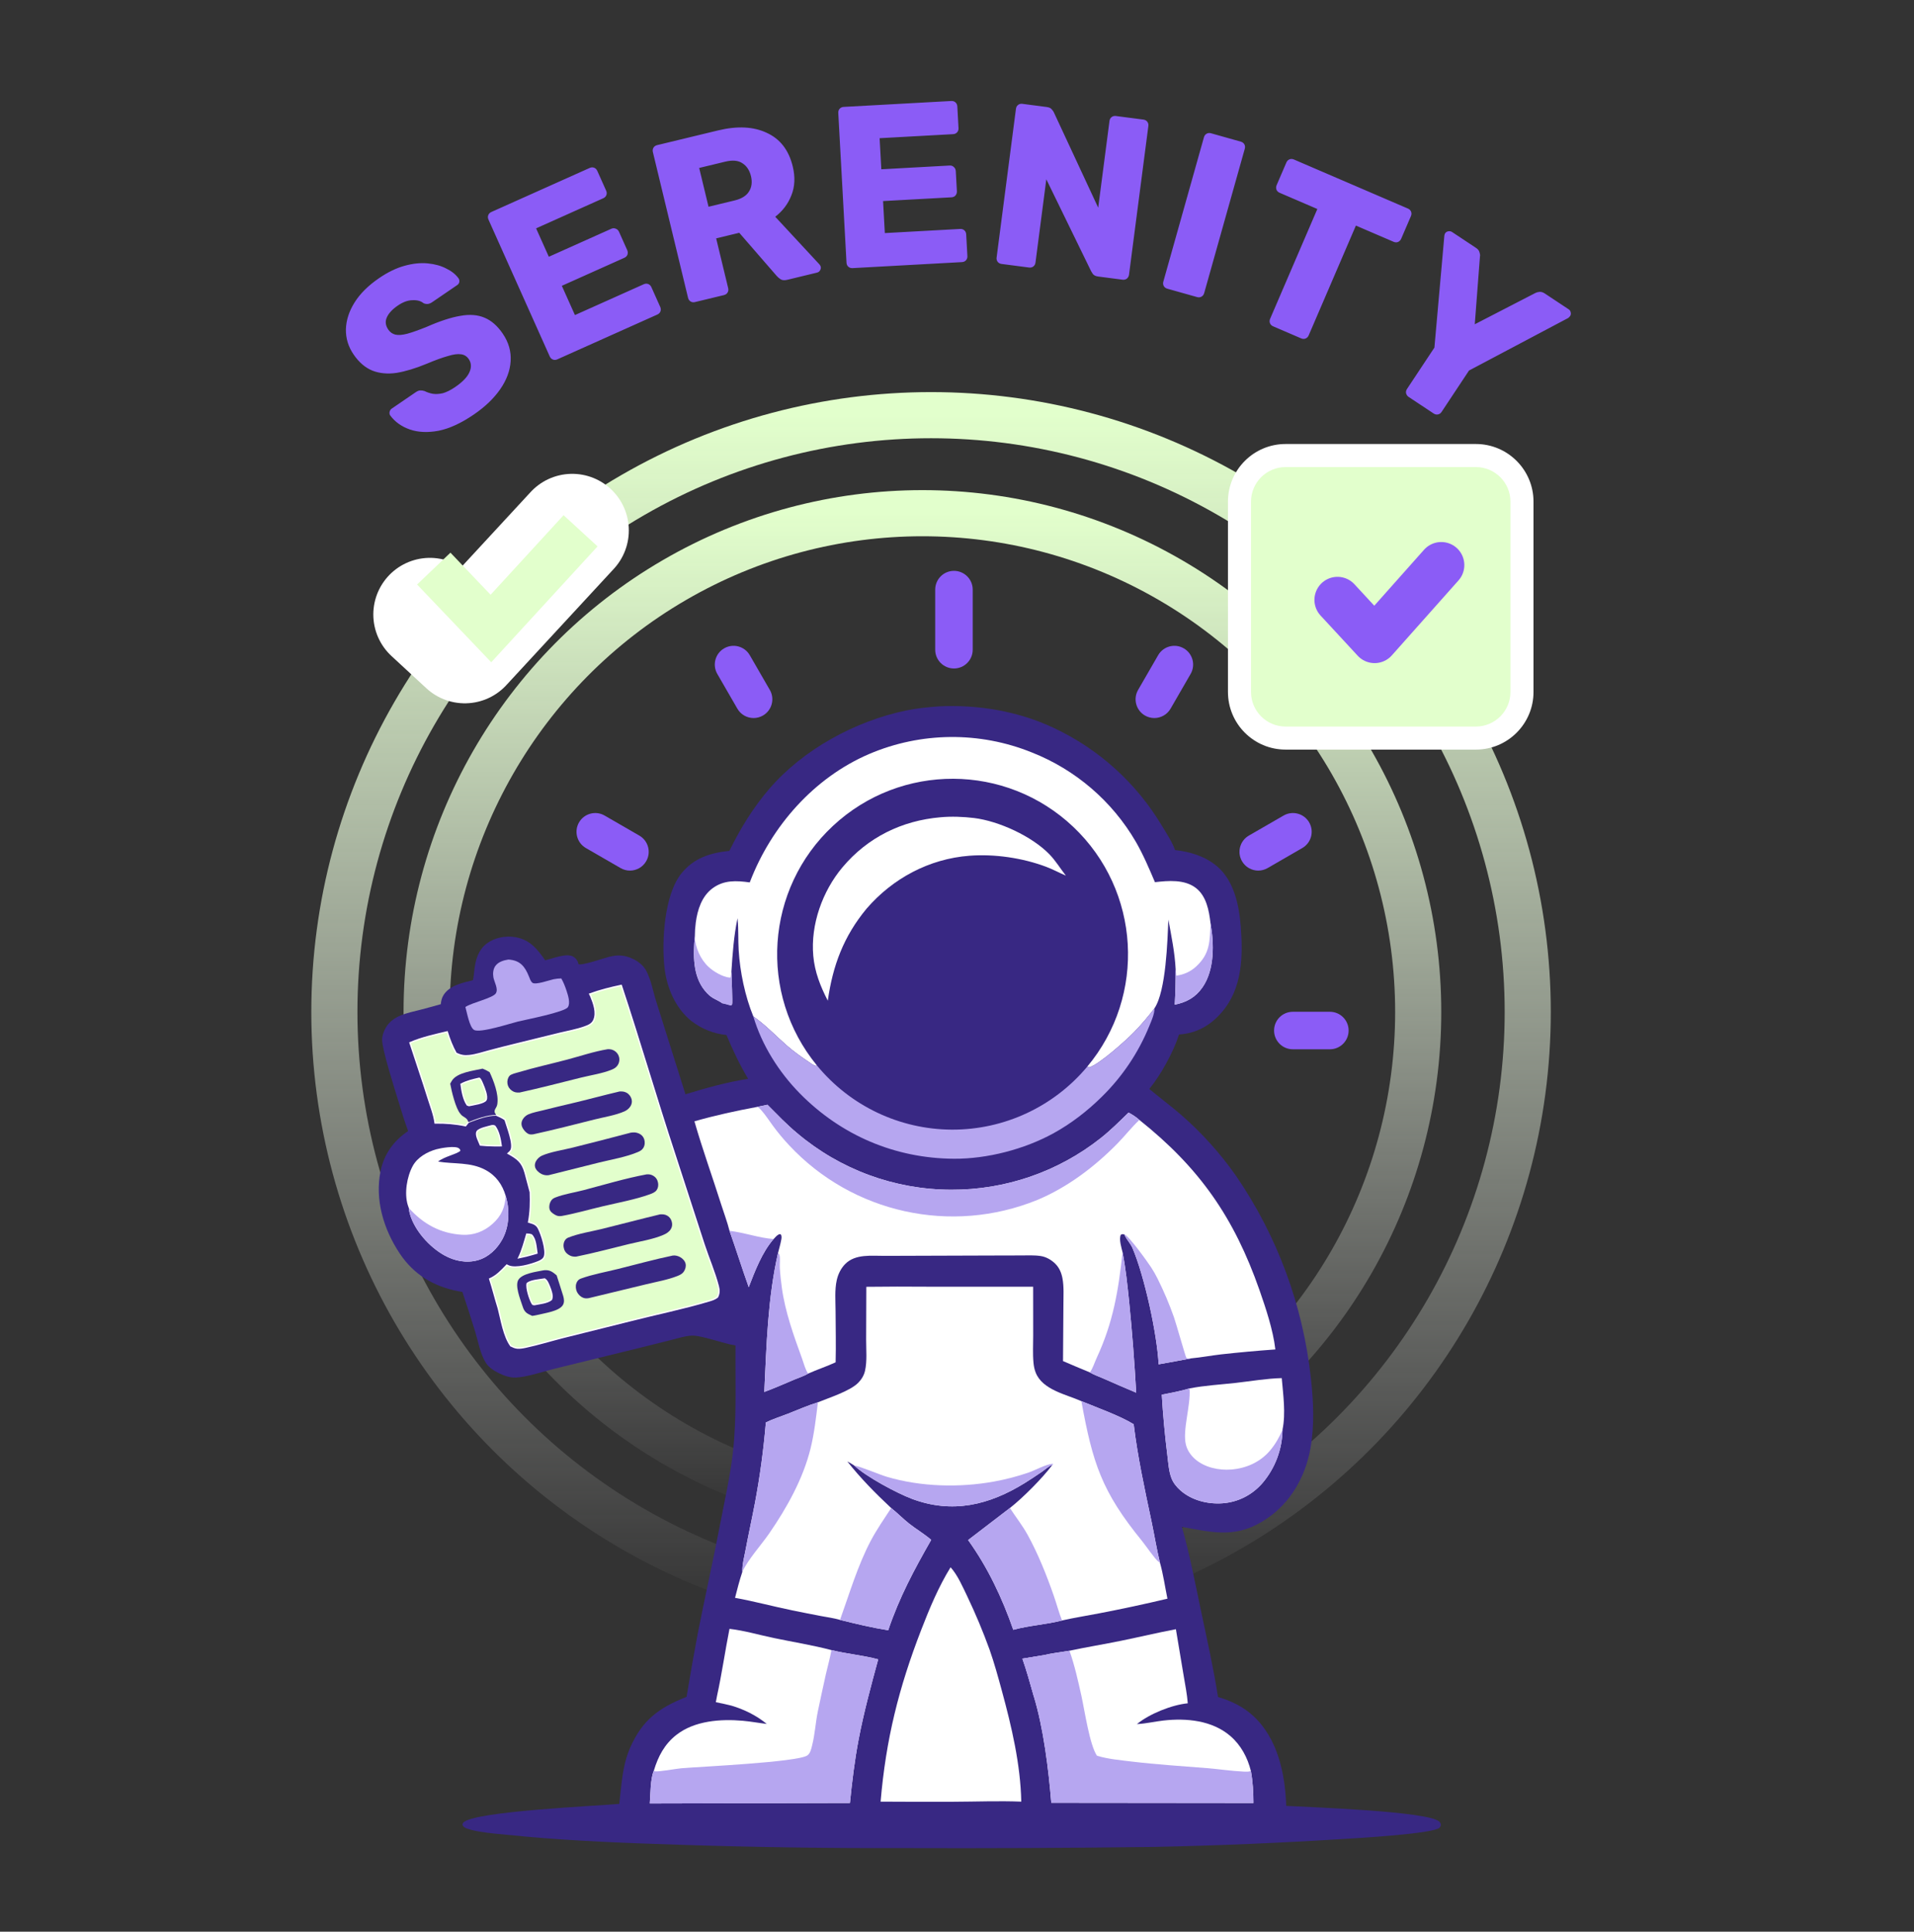 <svg width="332" height="335" viewBox="0 0 332 335" fill="none" xmlns="http://www.w3.org/2000/svg">
<rect x="0" y="0" width="332" height="335" fill="#333333" stroke="none"/>
<path d="M168.001 238.787C166.205 238.787 164.749 240.243 164.749 242.039V252.466C164.749 254.263 166.205 255.718 168.001 255.718C169.797 255.718 171.253 254.263 171.253 252.466V242.039C171.253 240.243 169.797 238.787 168.001 238.787Z" fill="#8B5CF6"/>
<path d="M101.962 172.748H91.535C89.739 172.748 88.283 174.204 88.283 176C88.283 177.796 89.739 179.252 91.535 179.252H101.962C103.758 179.252 105.214 177.796 105.214 176C105.214 174.204 103.758 172.748 101.962 172.748Z" fill="#8B5CF6"/>
<path d="M110.616 209.131C109.718 207.576 107.729 207.044 106.174 207.941L100.154 211.417C98.599 212.315 98.066 214.304 98.964 215.859C99.566 216.903 100.659 217.486 101.783 217.486C102.334 217.486 102.894 217.345 103.406 217.05L109.426 213.574C110.981 212.676 111.514 210.687 110.616 209.131Z" fill="#8B5CF6"/>
<path d="M209.05 240.596L205.575 234.576C204.677 233.02 202.688 232.487 201.133 233.386C199.577 234.284 199.044 236.273 199.942 237.828L203.418 243.848C204.02 244.891 205.113 245.474 206.237 245.474C206.789 245.474 207.348 245.334 207.86 245.038C209.415 244.14 209.948 242.151 209.05 240.596Z" fill="#8B5CF6"/>
<ellipse cx="160" cy="175.5" rx="86" ry="86.5" stroke="url(#paint0_linear_123_1772)" stroke-width="8"/>
<path d="M165.473 99C163.677 99 162.221 100.456 162.221 102.252V112.679C162.221 114.475 163.677 115.931 165.473 115.931C167.269 115.931 168.725 114.475 168.725 112.679V102.252C168.725 100.456 167.269 99 165.473 99Z" fill="#8B5CF6"/>
<path d="M230.679 175.466H224.251C222.456 175.466 221 176.922 221 178.718C221 180.514 222.456 181.97 224.251 181.97H230.679C232.474 181.97 233.93 180.514 233.93 178.718C233.93 176.922 232.474 175.466 230.679 175.466Z" fill="#8B5CF6"/>
<path d="M110.898 144.912L104.878 141.436C103.323 140.538 101.334 141.071 100.436 142.626C99.538 144.182 100.071 146.171 101.626 147.069L107.646 150.545C108.158 150.84 108.717 150.981 109.269 150.981C110.393 150.981 111.486 150.398 112.088 149.355C112.986 147.799 112.453 145.81 110.898 144.912Z" fill="#8B5CF6"/>
<path d="M205.332 112.436C203.777 111.538 201.788 112.071 200.89 113.627L197.414 119.647C196.516 121.202 197.049 123.191 198.604 124.089C199.117 124.385 199.676 124.525 200.227 124.525C201.351 124.525 202.444 123.942 203.047 122.899L206.522 116.879C207.42 115.323 206.887 113.334 205.332 112.436Z" fill="#8B5CF6"/>
<path d="M227.088 142.626C226.19 141.071 224.201 140.538 222.646 141.436L216.626 144.912C215.071 145.81 214.538 147.799 215.436 149.354C216.038 150.398 217.131 150.981 218.255 150.981C218.806 150.981 219.366 150.84 219.878 150.545L225.898 147.068C227.453 146.17 227.986 144.182 227.088 142.626Z" fill="#8B5CF6"/>
<path d="M133.532 119.647L130.056 113.627C129.158 112.071 127.17 111.538 125.614 112.436C124.059 113.334 123.526 115.323 124.424 116.878L127.9 122.898C128.502 123.942 129.595 124.525 130.719 124.525C131.27 124.525 131.83 124.384 132.342 124.089C133.897 123.191 134.43 121.202 133.532 119.647Z" fill="#8B5CF6"/>
<circle cx="161.5" cy="175.5" r="103.5" stroke="url(#paint1_linear_123_1772)" stroke-width="8"/>
<path d="M162.764 122.506C169.571 122.155 176.62 123.32 182.806 126.25C190.611 129.912 197.141 135.825 201.556 143.229C202.356 144.554 203.298 145.957 203.822 147.42C206.439 147.705 209.068 148.51 211.109 150.238C214.047 152.726 214.937 156.999 215.219 160.651C215.62 165.859 215.513 171.405 211.921 175.557C209.926 177.863 207.561 179.199 204.514 179.406C203.581 182.366 201.325 186.482 199.356 188.851C201.209 190.402 203.152 191.844 204.977 193.426C208.544 196.552 211.722 200.095 214.443 203.979C221.578 214.406 226.022 226.436 227.382 238.996C227.835 243.034 228.03 247.229 227.298 251.244C226.42 256.063 223.934 260.494 219.837 263.301C214.659 266.848 210.705 265.836 205.013 264.799C206.374 269.62 207.334 274.647 208.365 279.549C209.396 284.45 210.508 289.346 211.272 294.299C213.529 294.959 215.672 295.988 217.407 297.598C221.642 301.525 222.919 307.627 223.106 313.182C227.147 313.406 247.544 314.105 249.614 315.874C249.789 316.023 249.934 316.222 249.922 316.464C249.911 316.676 249.83 316.852 249.673 316.987C248.477 318.019 235.613 318.773 233.055 318.922C222.093 319.613 211.117 320.073 200.136 320.301C185.599 320.488 171.06 320.554 156.522 320.501C143.513 320.541 130.505 320.345 117.503 319.914C108.705 319.633 99.939 319.294 91.166 318.511C88.448 318.177 83.392 317.982 80.987 317.107C80.607 316.969 80.393 316.843 80.213 316.476C80.231 316.321 80.252 316.219 80.356 316.094C81.992 314.113 104.026 313.163 107.418 312.837C107.829 309.462 107.91 306.309 109.297 303.113C111.394 298.281 114.339 296.148 119.092 294.275C119.694 290.608 120.34 286.949 121.029 283.298C122.278 276.957 123.705 270.656 124.916 264.306C125.695 260.219 126.653 256.057 127.122 251.925C127.817 245.808 127.52 239.485 127.583 233.334C125.524 233.044 121.647 231.532 119.929 231.633C118.786 231.699 117.623 232.083 116.514 232.358L111.213 233.686L96.043 237.407C94.15 237.884 91.252 238.86 89.401 238.903C88.383 238.927 87.426 238.574 86.524 238.132C85.702 237.73 84.805 237.164 84.303 236.384C83.294 234.816 82.952 232.65 82.405 230.877C81.702 228.593 80.969 226.318 80.206 224.054C79.946 224.015 79.687 223.969 79.429 223.917C75.145 223.071 71.758 221.018 69.325 217.368C66.546 213.198 64.982 208.043 66.022 203.05C66.632 200.119 68.317 197.798 70.797 196.154C70.176 194.489 69.659 192.779 69.139 191.08C68.492 188.968 66.292 182.108 66.285 180.335C66.282 179.629 66.539 178.905 66.878 178.294C68.093 176.101 70.653 175.698 72.87 175.129C74.071 174.816 75.268 174.491 76.462 174.151C76.506 173.593 76.634 173.057 76.932 172.576C77.969 170.898 80.26 170.427 82.039 169.991C82.187 169.348 82.217 168.664 82.304 168.009C82.532 166.282 83.015 164.675 84.49 163.587C85.851 162.583 87.753 162.241 89.404 162.528C91.91 162.964 93.181 164.562 94.563 166.533C95.838 166.267 98.22 165.222 99.414 165.894C99.83 166.129 100.169 166.533 100.288 166.998C100.304 167.059 100.317 167.121 100.331 167.183C100.711 167.568 104.851 166.136 105.611 165.945C106.146 165.811 106.694 165.71 107.246 165.699C108.171 165.68 109.125 165.95 109.945 166.368C110.787 166.797 111.618 167.467 112.073 168.307C112.953 169.934 113.29 172.005 113.857 173.775L118.897 189.773C122.487 188.679 126.052 187.678 129.765 187.09C128.318 184.677 127.096 182.088 126.01 179.495C123.795 179.271 121.688 178.429 119.929 177.064C117.172 174.881 115.644 171.259 115.262 167.826C114.745 163.188 115.231 155.126 118.208 151.454C120.38 148.777 123.222 147.905 126.519 147.558C128.431 143.676 130.59 140.122 133.413 136.832C139.305 129.967 148.348 125.048 157.159 123.221C159.018 122.836 160.872 122.649 162.764 122.506Z" fill="#382883"/>
<path d="M130.053 153.032C130.073 152.977 130.093 152.922 130.114 152.868C133.825 143.247 141.199 134.872 150.744 130.77C159.744 126.926 169.906 126.826 178.981 130.493C186.559 133.48 192.911 138.933 197.011 145.971C198.305 148.204 199.323 150.618 200.334 152.99C202.637 152.728 205.458 152.478 207.427 153.988C209.263 155.396 209.721 157.927 209.972 160.079C210.602 163.606 210.708 168.159 208.586 171.225C207.381 172.966 205.816 173.824 203.769 174.237C203.887 172.196 203.94 170.152 203.926 168.108C203.779 165.185 203.193 162.355 202.659 159.484C202.51 163.16 202.258 171.842 200.26 174.856C200.255 175.88 199.745 176.986 199.363 177.921C197.486 182.535 194.682 186.714 191.123 190.201C188.644 192.656 185.791 194.864 182.728 196.544C177.668 199.317 171.231 200.99 165.459 200.954C155.251 200.891 145.901 196.901 138.735 189.622C135.117 185.946 132.134 181.235 130.669 176.268C129.237 172.767 128.357 168.555 128.129 164.787C128.022 163.008 128.117 161.216 127.947 159.442L127.928 159.244C127.289 162.33 127.069 165.388 126.868 168.525C126.877 169.273 127.109 173.93 126.978 174.193C126.947 174.255 126.882 174.293 126.833 174.342L126.698 174.382L125.381 174.036C124.036 173.14 123.454 173.258 122.25 171.786C120.144 169.212 120.227 165.512 120.524 162.391C120.527 161.597 120.581 160.803 120.685 160.015C120.976 157.804 121.716 155.453 123.576 154.067C125.564 152.585 127.725 152.71 130.053 153.032Z" fill="#382883"/>
<path d="M130.053 153.032C130.073 152.977 130.093 152.922 130.114 152.868C133.825 143.247 141.199 134.872 150.744 130.77C159.744 126.926 169.906 126.826 178.981 130.493C186.559 133.48 192.911 138.933 197.011 145.971C198.305 148.204 199.323 150.618 200.334 152.99C202.637 152.728 205.458 152.478 207.427 153.988C209.263 155.396 209.721 157.927 209.972 160.079C210.602 163.606 210.708 168.159 208.586 171.225C207.381 172.966 205.816 173.823 203.769 174.237C203.887 172.196 203.94 170.152 203.926 168.108C203.779 165.185 203.193 162.355 202.659 159.484C202.51 163.16 202.258 171.842 200.26 174.856C199.164 176.285 197.978 177.698 196.72 178.987C195.293 180.449 190.697 184.569 188.948 185.101C188.79 185.076 188.732 185.072 188.599 184.975C198.892 172.644 197.825 154.439 186.163 143.394C174.5 132.349 156.259 132.269 144.501 143.212C132.743 154.155 131.517 172.351 141.702 184.771L141.575 184.842C141.125 184.818 140.536 184.325 140.162 184.074C138.875 183.209 137.611 182.306 136.443 181.283C134.552 179.626 132.735 177.699 130.669 176.268C129.237 172.767 128.357 168.555 128.129 164.787C128.022 163.008 128.117 161.216 127.947 159.442L127.928 159.244C127.289 162.33 127.069 165.388 126.868 168.525C126.877 169.273 127.109 173.93 126.978 174.193C126.947 174.255 126.882 174.293 126.833 174.342L126.698 174.382L125.381 174.036C124.036 173.14 123.454 173.258 122.25 171.786C120.144 169.212 120.227 165.512 120.524 162.391C120.527 161.597 120.581 160.803 120.685 160.015C120.976 157.804 121.716 155.453 123.576 154.067C125.564 152.585 127.725 152.71 130.053 153.032Z" fill="white"/>
<path d="M209.972 160.079C210.602 163.606 210.708 168.159 208.586 171.225C207.38 172.966 205.815 173.823 203.769 174.237C203.887 172.196 203.939 170.152 203.926 168.108C203.994 168.467 204.012 168.839 204.045 169.203C205.359 169.017 206.483 168.526 207.463 167.629C209.94 165.363 209.841 163.195 209.972 160.079Z" fill="#B6A6F0"/>
<path d="M120.524 162.392C120.6 164.341 121.49 166.375 122.928 167.704C123.786 168.497 125.354 169.422 126.536 169.536C126.626 169.545 126.66 169.529 126.737 169.507C126.79 169.181 126.833 168.854 126.868 168.525C126.877 169.274 127.109 173.93 126.978 174.193C126.947 174.255 126.882 174.293 126.833 174.342L126.698 174.382L125.381 174.036C124.036 173.14 123.454 173.258 122.25 171.786C120.144 169.212 120.227 165.512 120.524 162.392Z" fill="#B6A6F0"/>
<path d="M188.599 184.975C188.732 185.072 188.791 185.076 188.948 185.101C190.697 184.569 195.293 180.449 196.72 178.987C197.978 177.698 199.164 176.285 200.26 174.855C200.255 175.88 199.745 176.986 199.363 177.921C197.486 182.535 194.682 186.714 191.123 190.201C188.644 192.656 185.791 194.864 182.728 196.543C177.668 199.317 171.231 200.989 165.459 200.954C155.251 200.891 145.901 196.901 138.735 189.622C135.117 185.946 132.134 181.235 130.669 176.268C132.735 177.699 134.552 179.626 136.443 181.283C137.611 182.306 138.875 183.209 140.162 184.074C140.536 184.325 141.125 184.818 141.575 184.842L141.702 184.771C147.453 191.784 156.033 195.866 165.103 195.906C174.173 195.945 182.788 191.938 188.599 184.975Z" fill="#B6A6F0"/>
<path d="M163.14 141.734C165.012 141.56 167.101 141.636 168.966 141.865C173.243 142.39 178.979 145.012 182.041 148.167C183.121 149.281 183.931 150.637 184.885 151.856C183.723 151.361 182.63 150.76 181.44 150.314C177.348 148.781 172.516 148.072 168.149 148.406C161.189 148.938 154.84 152.327 150.306 157.593C146.345 162.376 144.446 167.449 143.588 173.546C142.306 171.053 141.324 168.586 141.071 165.767C140.585 160.345 142.661 154.536 146.146 150.398C150.513 145.21 156.424 142.312 163.14 141.734Z" fill="white"/>
<path d="M150.271 223.163C153.84 223.12 157.41 223.114 160.98 223.145L179.208 223.144L179.215 231.616C179.215 233.174 179.122 234.798 179.269 236.346C179.324 236.924 179.434 237.49 179.648 238.034C180.836 241.053 184.919 241.809 187.57 242.993C190.216 244.085 194.338 245.555 196.65 247.003C197.331 252.636 198.54 258.18 199.715 263.724C200.226 266.133 200.613 268.572 201.193 270.965C201.776 273.004 202.073 275.171 202.502 277.251C198.554 278.188 194.585 279.04 190.598 279.803C188.477 280.217 186.324 280.549 184.218 281.027C181.454 281.745 178.528 281.887 175.762 282.646C173.844 277.143 171.338 271.824 167.926 267.084L175.178 261.525C177.444 259.74 180.815 256.357 182.548 254.043C182.511 254.054 182.474 254.062 182.439 254.076C181.869 254.304 181.242 254.887 180.722 255.246C179.75 255.915 178.764 256.563 177.764 257.188C171.56 261.027 165.184 262.561 158.178 259.933C155.553 258.947 150.193 256.073 148.18 254.158C147.782 253.907 147.39 253.657 146.971 253.442C149.292 256.389 151.852 258.969 154.582 261.53C155.659 262.37 156.607 263.366 157.678 264.214C158.923 265.199 160.328 266.012 161.526 267.05C158.551 272.261 156.001 277.004 154.068 282.725C151.248 282.279 148.477 281.613 145.707 280.927C144.654 280.616 143.503 280.466 142.423 280.263C140.764 279.948 139.108 279.621 137.454 279.28C134.134 278.604 130.825 277.703 127.498 277.103C127.88 275.593 128.274 274.068 128.767 272.59C128.722 271.338 129.111 269.921 129.343 268.693C129.857 265.972 130.455 263.267 130.971 260.546C131.83 255.961 132.455 251.335 132.844 246.686C134.069 246.087 135.42 245.666 136.693 245.168C138.402 244.5 140.118 243.735 141.871 243.195C143.818 242.394 147.435 241.253 148.865 239.808C149.427 239.241 149.859 238.533 150.04 237.751C150.429 236.065 150.234 234.05 150.24 232.32L150.271 223.163Z" fill="white"/>
<path d="M167.926 267.084L175.178 261.525C176.187 263.087 177.344 264.533 178.245 266.167C180.071 269.479 181.533 273.146 182.78 276.717C183.278 278.141 183.661 279.629 184.218 281.027C181.454 281.745 178.528 281.887 175.762 282.646C173.844 277.143 171.338 271.824 167.926 267.084Z" fill="#B6A6F0"/>
<path d="M154.581 261.53C155.659 262.371 156.607 263.366 157.678 264.214C158.923 265.199 160.327 266.012 161.526 267.05C158.551 272.261 156.001 277.004 154.068 282.725C151.248 282.279 148.477 281.613 145.707 280.927C147.362 276.337 148.753 271.546 151.038 267.208C152.071 265.247 153.374 263.389 154.581 261.53Z" fill="#B6A6F0"/>
<path d="M132.844 246.686C134.069 246.087 135.42 245.666 136.693 245.168C138.402 244.5 140.118 243.735 141.871 243.195C141.548 245.856 141.244 248.565 140.605 251.172C139.312 256.444 136.481 261.505 133.419 265.942C132.033 267.951 129.738 270.46 128.767 272.59C128.722 271.338 129.111 269.921 129.343 268.694C129.857 265.972 130.455 263.267 130.971 260.547C131.83 255.961 132.455 251.335 132.844 246.686Z" fill="#B6A6F0"/>
<path d="M187.57 242.994C190.216 244.086 194.338 245.555 196.65 247.004C197.331 252.637 198.539 258.18 199.715 263.724C200.226 266.133 200.612 268.573 201.193 270.966C201.134 270.94 201.04 270.902 200.983 270.863C200.375 270.447 198.718 268.007 198.109 267.261C191.049 258.613 189.538 253.699 187.57 242.994Z" fill="#B6A6F0"/>
<path d="M148.18 254.159C149.229 254.304 152.477 255.707 153.843 256.114C159.685 257.851 166.423 258.027 172.399 256.94C174.431 256.574 176.433 256.054 178.386 255.384C179.735 254.913 181.217 254.012 182.606 253.844L182.679 253.921L182.547 254.043C182.511 254.054 182.474 254.063 182.438 254.077C181.868 254.304 181.242 254.887 180.721 255.246C179.75 255.915 178.764 256.563 177.763 257.189C171.56 261.027 165.184 262.561 158.178 259.933C155.552 258.948 150.192 256.073 148.18 254.159Z" fill="#B6A6F0"/>
<path d="M131.26 191.977L133.12 191.588C134.809 193.279 136.4 194.961 138.245 196.495C145.709 202.825 155.173 206.308 164.96 206.329C174.367 206.378 183.512 203.232 190.896 197.405C192.621 196.045 194.185 194.479 195.757 192.949C196.437 193.314 197.06 193.703 197.636 194.223C208.086 202.551 214.061 211.147 218.475 223.753C219.558 226.846 220.823 230.652 221.204 233.897L221.219 234.025C218.073 234.249 214.931 234.535 211.796 234.882C210.071 235.082 208.342 235.412 206.616 235.571C204.742 235.944 202.853 236.262 200.973 236.607C200.706 231.349 198.52 221.324 196.449 216.462C196.101 215.645 195.438 215.005 195.085 214.213C195.064 214.166 195.044 214.118 195.023 214.07C194.72 214.039 194.646 213.984 194.39 214.166C194.083 214.958 194.515 216.353 194.719 217.175C195.27 219.97 195.559 222.869 195.856 225.702C196.38 230.966 196.788 236.241 197.08 241.522C195.171 240.722 193.271 239.901 191.379 239.061C190.63 238.729 189.738 238.428 189.041 238.003C187.49 237.353 185.928 236.72 184.389 236.042L184.458 226.379C184.454 224.86 184.577 223.161 184.29 221.673C184.112 220.746 183.759 219.889 183.092 219.207C182.413 218.512 181.473 217.966 180.504 217.823C179.376 217.656 178.172 217.721 177.032 217.723L171.905 217.736L153.486 217.796C151.182 217.811 148.379 217.417 146.608 219.21C145.862 219.966 145.374 220.969 145.143 222.001C144.764 223.695 144.929 225.6 144.937 227.331C144.95 230.303 145.023 233.289 144.946 236.259C143.381 236.985 141.735 237.512 140.17 238.222C139.484 238.637 138.562 238.923 137.817 239.239C136.077 239.976 134.344 240.739 132.573 241.4C132.962 233.32 133.157 225.201 134.957 217.276C135.141 216.567 135.351 215.852 135.49 215.133C135.561 214.768 135.648 214.388 135.427 214.062L135.181 214.031C134.762 214.212 134.497 214.551 134.192 214.879C132.187 217.171 130.962 220.421 129.873 223.224C128.714 219.981 127.689 216.694 126.539 213.449C126.157 211.92 125.569 210.381 125.093 208.876C123.568 204.06 121.851 199.323 120.455 194.464C124.044 193.433 127.594 192.665 131.26 191.977Z" fill="white"/>
<path d="M131.26 191.977L133.12 191.588C134.809 193.279 136.4 194.961 138.244 196.495C145.708 202.825 155.173 206.308 164.96 206.329C174.367 206.378 183.512 203.232 190.896 197.405C192.621 196.045 194.185 194.479 195.757 192.949C196.437 193.314 197.059 193.703 197.635 194.223C196.283 195.495 195.139 196.976 193.839 198.303C189.89 202.332 185.18 205.904 179.949 208.093C165.013 214.172 147.874 210.398 136.875 198.608C135.866 197.535 134.924 196.401 134.054 195.212C133.414 194.342 132.808 193.398 132.093 192.589C131.895 192.364 131.665 192.09 131.369 191.996C131.334 191.985 131.297 191.983 131.26 191.977Z" fill="#B6A6F0"/>
<path d="M134.957 217.276C135.013 217.354 135.177 217.528 135.199 217.611C135.367 218.241 135.226 219.201 135.266 219.883C135.332 221.011 135.462 222.156 135.612 223.276C136.178 227.477 137.683 231.649 139.126 235.615C139.421 236.426 139.692 237.518 140.17 238.222C139.484 238.637 138.561 238.923 137.817 239.239C136.077 239.976 134.344 240.739 132.573 241.399C132.961 233.32 133.157 225.2 134.957 217.276Z" fill="#B6A6F0"/>
<path d="M194.719 217.175C195.27 219.97 195.559 222.869 195.855 225.702C196.38 230.966 196.788 236.24 197.079 241.522C195.171 240.722 193.27 239.901 191.379 239.061C190.629 238.729 189.737 238.428 189.041 238.003C189.558 237.325 189.853 236.31 190.216 235.526C193.099 229.317 193.98 223.904 194.719 217.175Z" fill="#B6A6F0"/>
<path d="M195.023 214.07C195.824 214.333 199.03 218.805 199.692 219.817C200.1 220.444 200.471 221.096 200.802 221.768C201.881 223.929 202.825 226.155 203.63 228.433C203.936 229.299 205.656 235.305 205.765 235.447C205.809 235.506 205.887 235.53 205.948 235.572L206.616 235.571C204.741 235.943 202.852 236.262 200.973 236.607C200.706 231.349 198.519 221.324 196.449 216.462C196.101 215.645 195.437 215.005 195.085 214.213C195.063 214.166 195.043 214.118 195.023 214.07Z" fill="#B6A6F0"/>
<path d="M126.539 213.449C129.13 213.764 131.708 214.705 134.192 214.879C132.187 217.171 130.961 220.421 129.872 223.224C128.714 219.981 127.688 216.694 126.539 213.449Z" fill="#B6A6F0"/>
<path d="M102.307 172.393C104.058 171.753 105.932 171.285 107.756 170.902C110.979 180.608 113.824 190.45 117.027 200.165L122.123 215.845C122.911 218.237 123.952 220.628 124.587 223.058C124.765 223.737 124.77 224.301 124.453 224.934C124.054 225.275 123.514 225.444 123.016 225.593C118.532 226.935 113.865 227.876 109.327 229.035L97.724 231.93C95.552 232.483 93.368 233.156 91.18 233.628C90.701 233.732 90.194 233.822 89.704 233.777C89.307 233.741 88.954 233.565 88.6 233.395C87.387 231.714 86.971 228.933 86.453 226.929C85.918 225.231 85.494 223.499 84.951 221.8C86.151 221.272 87.02 220.335 87.908 219.404C88.011 219.458 88.112 219.509 88.219 219.555C89.491 220.099 92.135 219.332 93.406 218.806C93.814 218.637 94.264 218.392 94.431 217.957C94.852 216.857 93.927 214.014 93.394 212.998C93.012 212.271 92.432 212.16 91.698 211.934C92.027 210.166 92.055 208.538 91.991 206.749C91.696 205.613 91.394 204.479 91.084 203.348C90.569 201.516 89.743 200.921 88.146 200.027C88.338 199.859 88.526 199.698 88.647 199.469C89.194 198.434 87.955 195.367 87.613 194.175C87.13 193.829 86.63 193.607 86.088 193.374C84.615 193.305 82.631 194.05 81.251 194.601L80.751 195.225C79.007 194.853 77.257 194.719 75.477 194.743C75.299 193.325 74.704 191.836 74.278 190.471C73.271 187.242 72.165 184.054 71.124 180.837C73.171 179.95 75.401 179.471 77.566 178.954C77.966 180.231 78.45 181.509 79.115 182.674C79.929 183.063 80.546 183.174 81.445 183.072C82.579 182.944 83.733 182.553 84.835 182.26C86.4 181.842 87.97 181.443 89.545 181.062L97.13 179.199C98.536 178.858 100.06 178.594 101.418 178.099C102.088 177.856 102.702 177.61 103.011 176.924C103.595 175.625 102.99 174.003 102.488 172.769C102.435 172.638 102.373 172.518 102.307 172.393Z" fill="#E2FFCC" stroke="white" stroke-width="0.249"/>
<path d="M78.091 187.933C78.183 187.765 78.278 187.599 78.376 187.435C79.26 185.977 82.137 185.696 83.709 185.328C84.15 185.495 84.525 185.694 84.927 185.937C85.631 187.452 86.51 189.728 86.275 191.392C86.272 191.42 86.27 191.447 86.266 191.475C86.162 192.265 85.429 192.495 86.01 193.272L86.087 193.374C84.615 193.305 82.631 194.05 81.251 194.601C80.987 193.708 80.297 193.814 79.841 193.135C79.028 192.217 78.316 189.178 78.091 187.933Z" fill="#382883"/>
<path d="M83.094 187.011L83.197 187.034C83.459 187.339 83.596 187.718 83.75 188.086C83.997 188.679 84.615 190.159 84.3 190.752C83.999 191.321 81.984 191.59 81.36 191.723C81.264 191.708 81.145 191.654 81.052 191.622C80.397 190.712 80.119 189.123 79.986 188.026C80.968 187.496 82.014 187.262 83.094 187.011Z" fill="#E2FFCC" stroke="white" stroke-width="0.249"/>
<path d="M116.717 217.737C117.181 217.692 117.596 217.802 118.002 218.028C118.412 218.256 118.825 218.694 118.923 219.165C119.019 219.629 118.888 220.109 118.63 220.498C118.346 220.926 117.953 221.11 117.489 221.294C115.795 221.965 113.818 222.299 112.044 222.734L102.122 225.13C101.682 225.202 101.347 225.19 100.954 224.97C100.477 224.703 100.102 224.233 99.955 223.706C99.818 223.209 99.855 222.667 100.137 222.226C100.297 221.976 100.501 221.829 100.778 221.729C102.787 220.997 105.056 220.601 107.135 220.084C110.318 219.293 113.507 218.407 116.717 217.737Z" fill="#382883"/>
<path d="M105.411 181.957C105.821 181.94 106.161 181.994 106.523 182.199C106.948 182.439 107.249 182.825 107.375 183.298C107.507 183.798 107.414 184.331 107.122 184.757C106.874 185.12 106.544 185.326 106.144 185.492C104.505 186.168 102.499 186.456 100.766 186.886C97.227 187.763 93.692 188.694 90.129 189.471C89.589 189.499 89.206 189.449 88.759 189.125C88.365 188.839 88.098 188.427 88.025 187.945C87.952 187.467 88.06 186.967 88.371 186.59C88.635 186.27 89.512 186.085 89.906 185.967C92.684 185.135 95.554 184.507 98.361 183.765C100.672 183.153 103.056 182.342 105.411 181.957Z" fill="#382883"/>
<path d="M107.468 189.289C107.885 189.267 108.255 189.287 108.635 189.479C109.083 189.705 109.414 190.128 109.55 190.609C109.668 191.027 109.598 191.461 109.374 191.831C109.131 192.233 108.737 192.553 108.31 192.74C106.737 193.431 104.76 193.733 103.081 194.154C99.564 195.036 96.045 195.949 92.501 196.716C92.196 196.75 91.936 196.779 91.65 196.64C91.163 196.404 90.661 195.774 90.507 195.258C90.39 194.865 90.467 194.467 90.676 194.119C90.894 193.754 91.253 193.428 91.645 193.26C92.445 192.918 93.385 192.755 94.23 192.543C95.887 192.127 97.547 191.725 99.211 191.338C101.973 190.692 104.71 189.93 107.468 189.289Z" fill="#382883"/>
<path d="M109.424 196.428C109.957 196.353 110.364 196.362 110.86 196.592C111.298 196.795 111.603 197.134 111.749 197.595C111.9 198.076 111.859 198.623 111.598 199.06C111.366 199.447 111.039 199.624 110.633 199.798C108.668 200.637 106.097 201.083 104.007 201.59L95.167 203.805C94.734 203.865 94.31 203.787 93.918 203.595C93.478 203.379 92.97 202.917 92.825 202.435C92.712 202.058 92.796 201.675 92.991 201.34C93.215 200.953 93.594 200.601 94.002 200.419C95.459 199.767 97.695 199.431 99.278 199.036C102.666 198.19 106.048 197.32 109.424 196.428Z" fill="#382883"/>
<path d="M114.486 210.601C114.934 210.569 115.337 210.595 115.735 210.82C116.16 211.059 116.409 211.43 116.531 211.897C116.647 212.341 116.597 212.781 116.353 213.171C116.053 213.652 115.582 213.937 115.075 214.156C113.252 214.943 111.017 215.282 109.081 215.753C106.036 216.492 102.986 217.319 99.915 217.935C99.54 217.939 99.231 217.92 98.888 217.754C98.387 217.512 98.02 217.159 97.846 216.62C97.687 216.13 97.712 215.571 97.985 215.124C98.121 214.902 98.306 214.737 98.55 214.638C100.353 213.913 102.484 213.598 104.374 213.135C107.748 212.307 111.107 211.407 114.486 210.601Z" fill="#382883"/>
<path d="M112.154 203.665C112.605 203.63 112.943 203.682 113.336 203.921C113.79 204.196 114.052 204.612 114.146 205.131C114.226 205.571 114.156 206.035 113.892 206.403C113.631 206.768 113.154 206.958 112.747 207.108C110.303 208.005 107.166 208.584 104.592 209.191C102.221 209.75 99.852 210.438 97.458 210.876C96.967 210.946 96.656 210.908 96.225 210.645C95.817 210.396 95.42 210.129 95.313 209.64C95.211 209.171 95.332 208.622 95.597 208.225C95.796 207.927 96.035 207.789 96.362 207.662C97.86 207.077 99.629 206.819 101.198 206.408C104.818 205.459 108.476 204.348 112.154 203.665Z" fill="#382883"/>
<path d="M94.224 220.313C94.342 220.293 94.316 220.295 94.444 220.284C95.384 220.208 95.875 220.601 96.556 221.174C96.921 222.364 97.338 223.54 97.688 224.734C97.839 225.247 97.927 225.838 97.64 226.322C96.996 227.41 94.481 227.718 93.294 228.027C92.975 228.11 92.642 228.152 92.317 228.206C92.105 228.11 91.892 228.015 91.687 227.906C91.002 227.543 90.815 227.082 90.585 226.365C90.238 225.287 89.286 222.948 89.922 221.939C90.615 220.841 93.029 220.557 94.224 220.313Z" fill="#382883"/>
<path d="M94.48 221.812C94.893 222.06 95.136 222.712 95.309 223.146C95.558 223.769 95.926 224.721 95.652 225.366C94.962 225.954 93.577 226.065 92.699 226.245L92.447 226.21C92.366 226.126 92.346 226.113 92.279 225.996C91.897 225.321 91.237 223.35 91.455 222.573C92.097 222.046 93.654 221.957 94.48 221.812Z" fill="#E2FFCC" stroke="white" stroke-width="0.249"/>
<path d="M185.506 286.276C188.467 285.648 191.459 285.16 194.425 284.556C197.609 283.908 200.778 283.146 203.969 282.542L205.322 290.634C205.584 292.211 205.908 293.801 206.029 295.394C203.275 295.653 199.355 297.229 197.213 298.998L197.37 298.989C198.855 298.901 200.322 298.55 201.8 298.382C205.789 297.929 210.267 298.347 213.428 301.077C215.252 302.652 216.407 304.818 216.979 307.134C217.312 308.971 217.415 310.819 217.42 312.683L182.353 312.646C181.877 306.81 181 299.641 179.285 294.061C178.677 291.916 178.083 289.755 177.346 287.651C178.539 287.442 179.733 287.246 180.93 287.063C182.426 286.713 183.989 286.523 185.506 286.276Z" fill="white"/>
<path d="M180.93 287.063C182.426 286.713 183.989 286.523 185.506 286.276C186.378 288.7 187.006 291.515 187.568 294.043C188.131 296.573 189.01 302.667 190.285 304.49C192.187 305.066 194.323 305.257 196.292 305.494C200.628 306.014 205.002 306.284 209.354 306.636C211.469 306.808 213.598 307.137 215.713 307.236C216.131 307.256 216.583 307.282 216.979 307.134C217.312 308.971 217.415 310.819 217.42 312.683L182.353 312.646C181.877 306.81 181 299.642 179.285 294.061C178.677 291.917 178.083 289.755 177.346 287.651C178.539 287.442 179.733 287.246 180.93 287.063Z" fill="#B6A6F0"/>
<path d="M177.346 287.651C178.539 287.442 179.733 287.246 180.93 287.063C179.97 287.731 178.5 287.324 177.727 287.881C177.715 288.092 177.79 288.416 177.918 288.59L177.978 288.329C178.252 288.16 178.607 288.115 178.92 288.192C178.958 288.202 178.993 288.217 179.03 288.23C178.688 288.317 178.37 288.337 178.018 288.352C178.606 290.083 179.514 292.208 179.285 294.061C178.677 291.916 178.083 289.755 177.346 287.651Z" fill="#B6A6F0"/>
<path d="M126.535 282.479C129.074 282.769 131.666 283.534 134.177 284.061C137.51 284.76 140.935 285.3 144.225 286.168C146.893 286.831 149.676 287.056 152.331 287.772C151.076 292.382 149.828 296.995 148.932 301.691C148.241 305.317 147.796 309.007 147.43 312.677L112.711 312.762C112.839 311.121 112.794 308.514 113.423 307.049C114.155 304.599 115.273 302.478 117.319 300.876C120.478 298.401 125.006 298.083 128.858 298.424C130.247 298.547 131.614 298.805 132.998 298.97C131.218 297.507 129.066 296.444 126.865 295.797C125.97 295.578 125.071 295.378 124.168 295.197L124.373 294.114C125.214 290.268 125.771 286.344 126.535 282.479Z" fill="white"/>
<path d="M144.225 286.168C146.893 286.831 149.676 287.056 152.331 287.772C151.076 292.382 149.828 296.995 148.932 301.691C148.241 305.317 147.796 309.007 147.43 312.677L112.711 312.762C112.839 311.121 112.794 308.514 113.423 307.049L113.533 307.182C114.274 307.308 117.202 306.742 118.17 306.659C121.329 306.387 138.221 305.617 140.02 304.446C140.567 304.09 140.714 303.295 140.869 302.689C141.353 300.793 141.459 298.766 141.852 296.839C142.31 294.651 142.782 292.466 143.269 290.285C143.587 288.911 143.968 287.555 144.225 286.168Z" fill="#B6A6F0"/>
<path d="M164.887 271.803C166.127 273.17 167.002 275.237 167.8 276.885C169.231 279.887 170.516 282.956 171.649 286.083C172.468 288.411 173.126 290.817 173.775 293.197C175.476 299.436 177.013 305.957 177.148 312.446C173.239 312.292 169.26 312.454 165.345 312.466C161.146 312.482 156.947 312.476 152.748 312.448C153.672 301.626 155.893 292.729 159.803 282.631C161.233 278.937 162.8 275.181 164.887 271.803Z" fill="white"/>
<path d="M206.329 240.784C208.975 240.267 211.72 240.123 214.399 239.822C217.014 239.528 219.704 239.056 222.329 238.996C222.575 241.868 223.045 245.081 222.467 247.92C222.425 251.322 221.196 254.601 218.993 257.193C217.199 259.265 214.752 260.521 212.011 260.708C209.449 260.883 206.684 260.184 204.736 258.453C204.089 257.877 203.519 257.179 203.204 256.365C202.722 255.118 202.646 253.634 202.479 252.312C202.05 248.843 201.73 245.362 201.521 241.873C203.125 241.556 204.764 241.264 206.329 240.784Z" fill="white"/>
<path d="M201.521 241.873C203.125 241.556 204.764 241.264 206.329 240.784C206.332 240.818 206.335 240.851 206.338 240.884C206.566 243.718 205.079 248.034 205.706 250.541C205.952 251.522 206.543 252.387 207.3 253.047C208.976 254.505 211.422 255.021 213.589 254.848C216.194 254.64 218.634 253.544 220.328 251.523C221.21 250.472 221.955 249.19 222.467 247.92C222.425 251.321 221.196 254.601 218.993 257.193C217.199 259.265 214.752 260.521 212.011 260.708C209.449 260.883 206.684 260.184 204.736 258.452C204.089 257.877 203.519 257.179 203.204 256.365C202.722 255.118 202.646 253.634 202.479 252.312C202.05 248.843 201.73 245.362 201.521 241.873Z" fill="#B6A6F0"/>
<path d="M70.905 209.482C70.843 209.323 70.786 209.162 70.736 208.999C70.101 206.95 70.579 204.054 71.599 202.196C72.416 200.706 74.103 199.753 75.697 199.311C76.461 199.099 78.906 198.672 79.561 199.122C79.746 199.25 79.829 199.356 79.856 199.58C79.152 200.205 77.162 200.527 75.986 201.446C78.786 201.914 81.596 201.489 84.208 202.893C86.036 203.876 87.133 205.423 87.718 207.385C88.451 209.787 88.362 212.662 87.154 214.895C86.25 216.568 84.771 218.012 82.909 218.543C80.909 219.114 78.828 218.687 77.044 217.686C74.478 216.247 71.909 213.391 71.096 210.525C70.999 210.185 70.926 209.835 70.905 209.482Z" fill="white"/>
<path d="M87.718 207.385C88.451 209.787 88.362 212.662 87.154 214.895C86.25 216.568 84.771 218.012 82.91 218.543C80.909 219.114 78.828 218.687 77.044 217.686C74.479 216.247 71.909 213.391 71.096 210.525C70.999 210.185 70.926 209.835 70.905 209.482C73.398 212.257 76.365 213.912 80.142 214.139C82.157 214.26 83.956 213.572 85.454 212.231C86.969 210.876 87.598 209.397 87.718 207.385Z" fill="#B6A6F0"/>
<path d="M88.189 166.408C90.197 166.537 91.031 167.563 91.753 169.354C91.9 169.718 92.032 170.171 92.344 170.429C92.87 170.863 95.319 169.972 96.007 169.828C96.456 169.734 96.897 169.696 97.357 169.682C97.757 170.364 98.052 171.146 98.297 171.896C98.537 172.631 98.966 173.967 98.504 174.669C97.94 175.527 91.237 176.825 89.841 177.162C88.52 177.483 83.251 179.214 82.228 178.611C81.432 178.141 80.996 175.574 80.726 174.636C81.884 173.861 85.463 173.106 86.001 172.278C86.49 171.524 85.726 170.297 85.585 169.499C85.47 168.845 85.529 168.067 85.929 167.514C86.447 166.799 87.36 166.535 88.189 166.408Z" fill="#B6A6F0"/>
<path d="M85.317 195.23C85.554 195.203 85.605 195.206 85.825 195.295C86.53 196.226 86.775 197.565 86.93 198.699C86.094 198.726 85.259 198.687 84.424 198.658L83.334 198.572C83.121 198.006 82.428 196.836 82.761 196.248C83.065 195.71 84.709 195.41 85.317 195.23Z" fill="#E2FFCC" stroke="white" stroke-width="0.249"/>
<path d="M91.377 214.037C91.664 214.045 91.896 214.064 92.173 214.153C92.929 214.836 92.972 216.352 93.127 217.32C92.527 217.502 91.917 217.659 91.312 217.825L89.981 218.121C90.596 216.843 90.974 215.394 91.377 214.037Z" fill="#B6A6F0"/>
<path d="M91.377 214.037C91.664 214.045 91.896 214.064 92.173 214.153C92.929 214.836 92.972 216.352 93.127 217.32C92.527 217.502 91.917 217.659 91.312 217.825L89.981 218.121C90.596 216.843 90.974 215.394 91.377 214.037Z" fill="#E2FFCC" stroke="white" stroke-width="0.249"/>
<path d="M125.38 174.036L126.698 174.382L127.062 174.497L127.178 174.722C127.124 174.951 127.11 174.94 126.913 175.075C126.511 175.126 126.174 175.143 125.842 174.868C125.576 174.649 125.409 174.38 125.38 174.036Z" fill="#382883"/>
<path d="M82.202 71.878C80.001 73.383 77.963 74.323 76.088 74.7C74.199 75.054 72.534 74.981 71.093 74.48C69.652 73.978 68.519 73.17 67.692 72.056C67.572 71.879 67.533 71.68 67.575 71.458C67.624 71.198 67.747 71.001 67.945 70.865L72.106 68.022C72.415 67.811 72.683 67.708 72.913 67.713C73.164 67.703 73.416 67.741 73.668 67.827C74.07 68.036 74.531 68.19 75.049 68.288C75.59 68.37 76.182 68.338 76.824 68.19C77.472 68.005 78.182 67.649 78.953 67.123C80.23 66.25 81.052 65.397 81.42 64.565C81.809 63.717 81.771 62.952 81.305 62.269C80.974 61.785 80.527 61.509 79.964 61.441C79.386 61.352 78.618 61.457 77.66 61.756C76.708 62.019 75.493 62.462 74.014 63.085C72.1 63.876 70.36 64.403 68.795 64.665C67.237 64.89 65.841 64.762 64.608 64.28C63.359 63.777 62.269 62.843 61.336 61.477C60.418 60.135 59.973 58.679 59.999 57.11C60.047 55.527 60.551 53.972 61.51 52.444C62.469 50.917 63.884 49.514 65.755 48.235C67.275 47.197 68.742 46.485 70.158 46.099C71.595 45.698 72.936 45.557 74.18 45.676C75.424 45.794 76.5 46.093 77.408 46.571C78.323 47.011 79.032 47.576 79.535 48.266C79.656 48.442 79.702 48.652 79.676 48.897C79.634 49.119 79.514 49.298 79.316 49.433L74.956 52.412C74.714 52.578 74.475 52.677 74.239 52.709C74.002 52.741 73.75 52.703 73.483 52.596C73.02 52.202 72.382 52.024 71.568 52.063C70.762 52.065 69.908 52.374 69.005 52.991C68.036 53.653 67.397 54.348 67.087 55.077C66.785 55.768 66.874 56.466 67.356 57.17C67.656 57.611 68.063 57.898 68.575 58.033C69.109 58.152 69.8 58.1 70.648 57.876C71.518 57.637 72.648 57.235 74.04 56.672C76.299 55.677 78.241 55.045 79.865 54.775C81.474 54.483 82.873 54.592 84.063 55.104C85.237 55.593 86.283 56.51 87.201 57.853C88.224 59.35 88.682 60.942 88.576 62.63C88.476 64.28 87.874 65.903 86.768 67.499C85.662 69.094 84.14 70.554 82.202 71.878ZM96.679 62.318C96.412 62.438 96.154 62.45 95.908 62.356C95.661 62.262 95.478 62.081 95.358 61.814L84.731 38.085C84.611 37.817 84.598 37.56 84.692 37.313C84.786 37.067 84.967 36.883 85.234 36.763L102.283 29.128C102.55 29.008 102.808 28.995 103.054 29.089C103.301 29.183 103.484 29.364 103.604 29.632L105.141 33.063C105.261 33.331 105.274 33.588 105.18 33.835C105.086 34.082 104.905 34.265 104.637 34.385L92.992 39.6L95.199 44.529L106.041 39.673C106.309 39.553 106.571 39.552 106.829 39.671C107.076 39.765 107.259 39.946 107.379 40.213L108.801 43.389C108.91 43.633 108.923 43.89 108.84 44.161C108.746 44.407 108.565 44.591 108.297 44.711L97.455 49.567L99.728 54.641L111.665 49.294C111.933 49.175 112.19 49.162 112.437 49.256C112.683 49.35 112.867 49.531 112.987 49.798L114.523 53.23C114.643 53.498 114.656 53.755 114.562 54.002C114.468 54.248 114.287 54.431 114.02 54.551L96.679 62.318ZM120.555 52.387C120.269 52.456 120.014 52.422 119.789 52.284C119.564 52.147 119.417 51.935 119.348 51.65L113.248 26.376C113.179 26.09 113.213 25.835 113.351 25.61C113.489 25.385 113.7 25.238 113.985 25.169L124.561 22.616C127.905 21.809 130.724 21.952 133.018 23.044C135.331 24.104 136.829 26.047 137.511 28.873C137.955 30.713 137.877 32.378 137.276 33.867C136.701 35.35 135.766 36.591 134.471 37.589L142.146 45.859C142.261 45.996 142.334 46.129 142.366 46.259C142.416 46.466 142.372 46.683 142.234 46.908C142.116 47.101 141.94 47.226 141.707 47.282L136.575 48.521C136.082 48.64 135.691 48.611 135.401 48.434C135.105 48.231 134.881 48.038 134.727 47.856L128.23 40.371L124.225 41.338L126.308 49.97C126.377 50.255 126.342 50.51 126.205 50.736C126.067 50.961 125.856 51.108 125.571 51.177L120.555 52.387ZM122.901 35.855L127.412 34.767C128.63 34.473 129.465 33.956 129.918 33.215C130.396 32.469 130.51 31.577 130.26 30.541C130.016 29.53 129.521 28.785 128.774 28.307C128.054 27.822 127.058 27.733 125.788 28.04L121.278 29.128L122.901 35.855ZM147.886 46.498C147.593 46.514 147.349 46.434 147.152 46.258C146.955 46.082 146.849 45.847 146.833 45.554L145.407 19.593C145.391 19.301 145.471 19.056 145.647 18.859C145.823 18.663 146.057 18.556 146.35 18.54L165.002 17.515C165.295 17.499 165.54 17.579 165.736 17.756C165.933 17.932 166.039 18.166 166.056 18.459L166.262 22.213C166.278 22.506 166.198 22.751 166.022 22.948C165.846 23.144 165.611 23.251 165.318 23.267L152.577 23.967L152.874 29.359L164.736 28.707C165.029 28.691 165.274 28.784 165.472 28.987C165.669 29.163 165.775 29.398 165.791 29.691L165.982 33.165C165.997 33.432 165.917 33.676 165.742 33.9C165.566 34.096 165.331 34.203 165.038 34.219L153.176 34.87L153.481 40.422L166.542 39.705C166.835 39.688 167.079 39.768 167.276 39.945C167.473 40.121 167.579 40.355 167.595 40.648L167.801 44.403C167.817 44.695 167.737 44.94 167.561 45.137C167.385 45.333 167.15 45.44 166.858 45.456L147.886 46.498ZM173.734 45.775C173.443 45.737 173.218 45.614 173.057 45.405C172.895 45.196 172.834 44.945 172.872 44.655L176.225 18.872C176.263 18.581 176.387 18.355 176.596 18.194C176.805 18.033 177.055 17.971 177.346 18.009L181.551 18.556C182 18.614 182.304 18.762 182.461 18.997C182.649 19.21 182.762 19.372 182.801 19.485L190.493 36.015L192.449 20.982C192.487 20.691 192.61 20.465 192.819 20.304C193.028 20.143 193.278 20.081 193.569 20.119L198.329 20.738C198.62 20.776 198.846 20.9 199.007 21.109C199.168 21.318 199.23 21.568 199.192 21.859L195.838 47.642C195.804 47.906 195.68 48.132 195.468 48.32C195.259 48.481 195.009 48.542 194.718 48.505L190.473 47.953C190.05 47.897 189.747 47.75 189.563 47.511C189.405 47.276 189.305 47.115 189.262 47.029L181.493 31.093L179.615 45.532C179.577 45.822 179.454 46.048 179.244 46.209C179.035 46.371 178.785 46.432 178.494 46.394L173.734 45.775ZM202.484 50.068C202.201 49.989 201.996 49.834 201.866 49.603C201.737 49.373 201.712 49.117 201.792 48.835L208.833 23.806C208.913 23.524 209.068 23.318 209.298 23.189C209.528 23.06 209.785 23.035 210.067 23.114L215.227 24.566C215.509 24.646 215.715 24.8 215.844 25.031C215.973 25.261 215.998 25.517 215.918 25.8L208.877 50.828C208.797 51.11 208.643 51.316 208.412 51.445C208.182 51.574 207.926 51.599 207.643 51.52L202.484 50.068ZM220.84 56.594C220.57 56.478 220.387 56.297 220.289 56.052C220.191 55.807 220.2 55.55 220.316 55.28L228.504 36.246L221.963 33.433C221.693 33.317 221.51 33.136 221.412 32.891C221.325 32.621 221.334 32.364 221.439 32.119L223.131 28.187C223.247 27.918 223.427 27.734 223.672 27.637C223.918 27.539 224.175 27.548 224.444 27.664L244.213 36.167C244.483 36.283 244.666 36.464 244.764 36.709C244.862 36.954 244.853 37.212 244.737 37.481L243.045 41.413C242.94 41.658 242.76 41.841 242.504 41.964C242.259 42.061 242.001 42.052 241.732 41.936L235.191 39.123L227.004 58.157C226.888 58.426 226.707 58.61 226.462 58.707C226.217 58.805 225.96 58.796 225.69 58.68L220.84 56.594ZM244.341 68.836C244.119 68.689 243.971 68.478 243.896 68.205C243.843 67.946 243.898 67.695 244.06 67.45L248.811 60.282L250.534 40.885C250.556 40.803 250.571 40.733 250.578 40.674C250.6 40.592 250.633 40.518 250.678 40.452C250.795 40.274 250.965 40.162 251.187 40.117C251.446 40.065 251.675 40.105 251.875 40.238L256.043 43C256.376 43.221 256.573 43.479 256.633 43.775C256.73 44.063 256.756 44.289 256.712 44.451L255.812 56.236L266.315 50.816C266.47 50.727 266.688 50.663 266.969 50.626C267.287 50.58 267.612 50.668 267.946 50.889L272.113 53.651C272.313 53.784 272.429 53.972 272.459 54.216C272.504 54.438 272.467 54.638 272.349 54.816C272.305 54.882 272.25 54.942 272.184 54.994C272.154 55.038 272.106 55.086 272.04 55.138L254.813 64.259L250.062 71.428C249.9 71.672 249.689 71.821 249.431 71.873C249.172 71.926 248.92 71.871 248.676 71.709L244.341 68.836Z" fill="#8B5CF6"/>
<path d="M215 87C215 82.582 218.582 79 223 79H256C260.418 79 264 82.582 264 87V120C264 124.418 260.418 128 256 128H223C218.582 128 215 124.418 215 120V87Z" fill="#E2FFCC"/>
<path d="M223 79V81H256V79V77H223V79ZM264 87H262V120H264H266V87H264ZM256 128V126H223V128V130H256V128ZM215 120H217V87H215H213V120H215ZM223 128V126C219.686 126 217 123.314 217 120H215H213C213 125.523 217.477 130 223 130V128ZM264 120H262C262 123.314 259.314 126 256 126V128V130C261.523 130 266 125.523 266 120H264ZM256 79V81C259.314 81 262 83.686 262 87H264H266C266 81.477 261.523 77 256 77V79ZM223 79V77C217.477 77 213 81.477 213 87H215H217C217 83.686 219.686 81 223 81V79Z" fill="white"/>
<path d="M232 104.036L238.438 111L250 98" stroke="#8B5CF6" stroke-width="8" stroke-linecap="round" stroke-linejoin="round"/>
<path d="M74.573 106.563L80.621 112.153L99.257 91.992" stroke="white" stroke-width="19.636" stroke-linecap="round" stroke-linejoin="round"/>
<path d="M78 101.5L85.154 109L98 95" stroke="#E2FFCC" stroke-width="8" stroke-linecap="square"/>
<defs>
<linearGradient id="paint0_linear_123_1772" x1="160" y1="89" x2="160" y2="262" gradientUnits="userSpaceOnUse">
<stop stop-color="#E2FFCC"/>
<stop offset="1" stop-color="white" stop-opacity="0.01"/>
</linearGradient>
<linearGradient id="paint1_linear_123_1772" x1="161.5" y1="72" x2="161.5" y2="279" gradientUnits="userSpaceOnUse">
<stop stop-color="#E2FFCC"/>
<stop offset="1" stop-color="white" stop-opacity="0.01"/>
</linearGradient>
</defs>
</svg>

